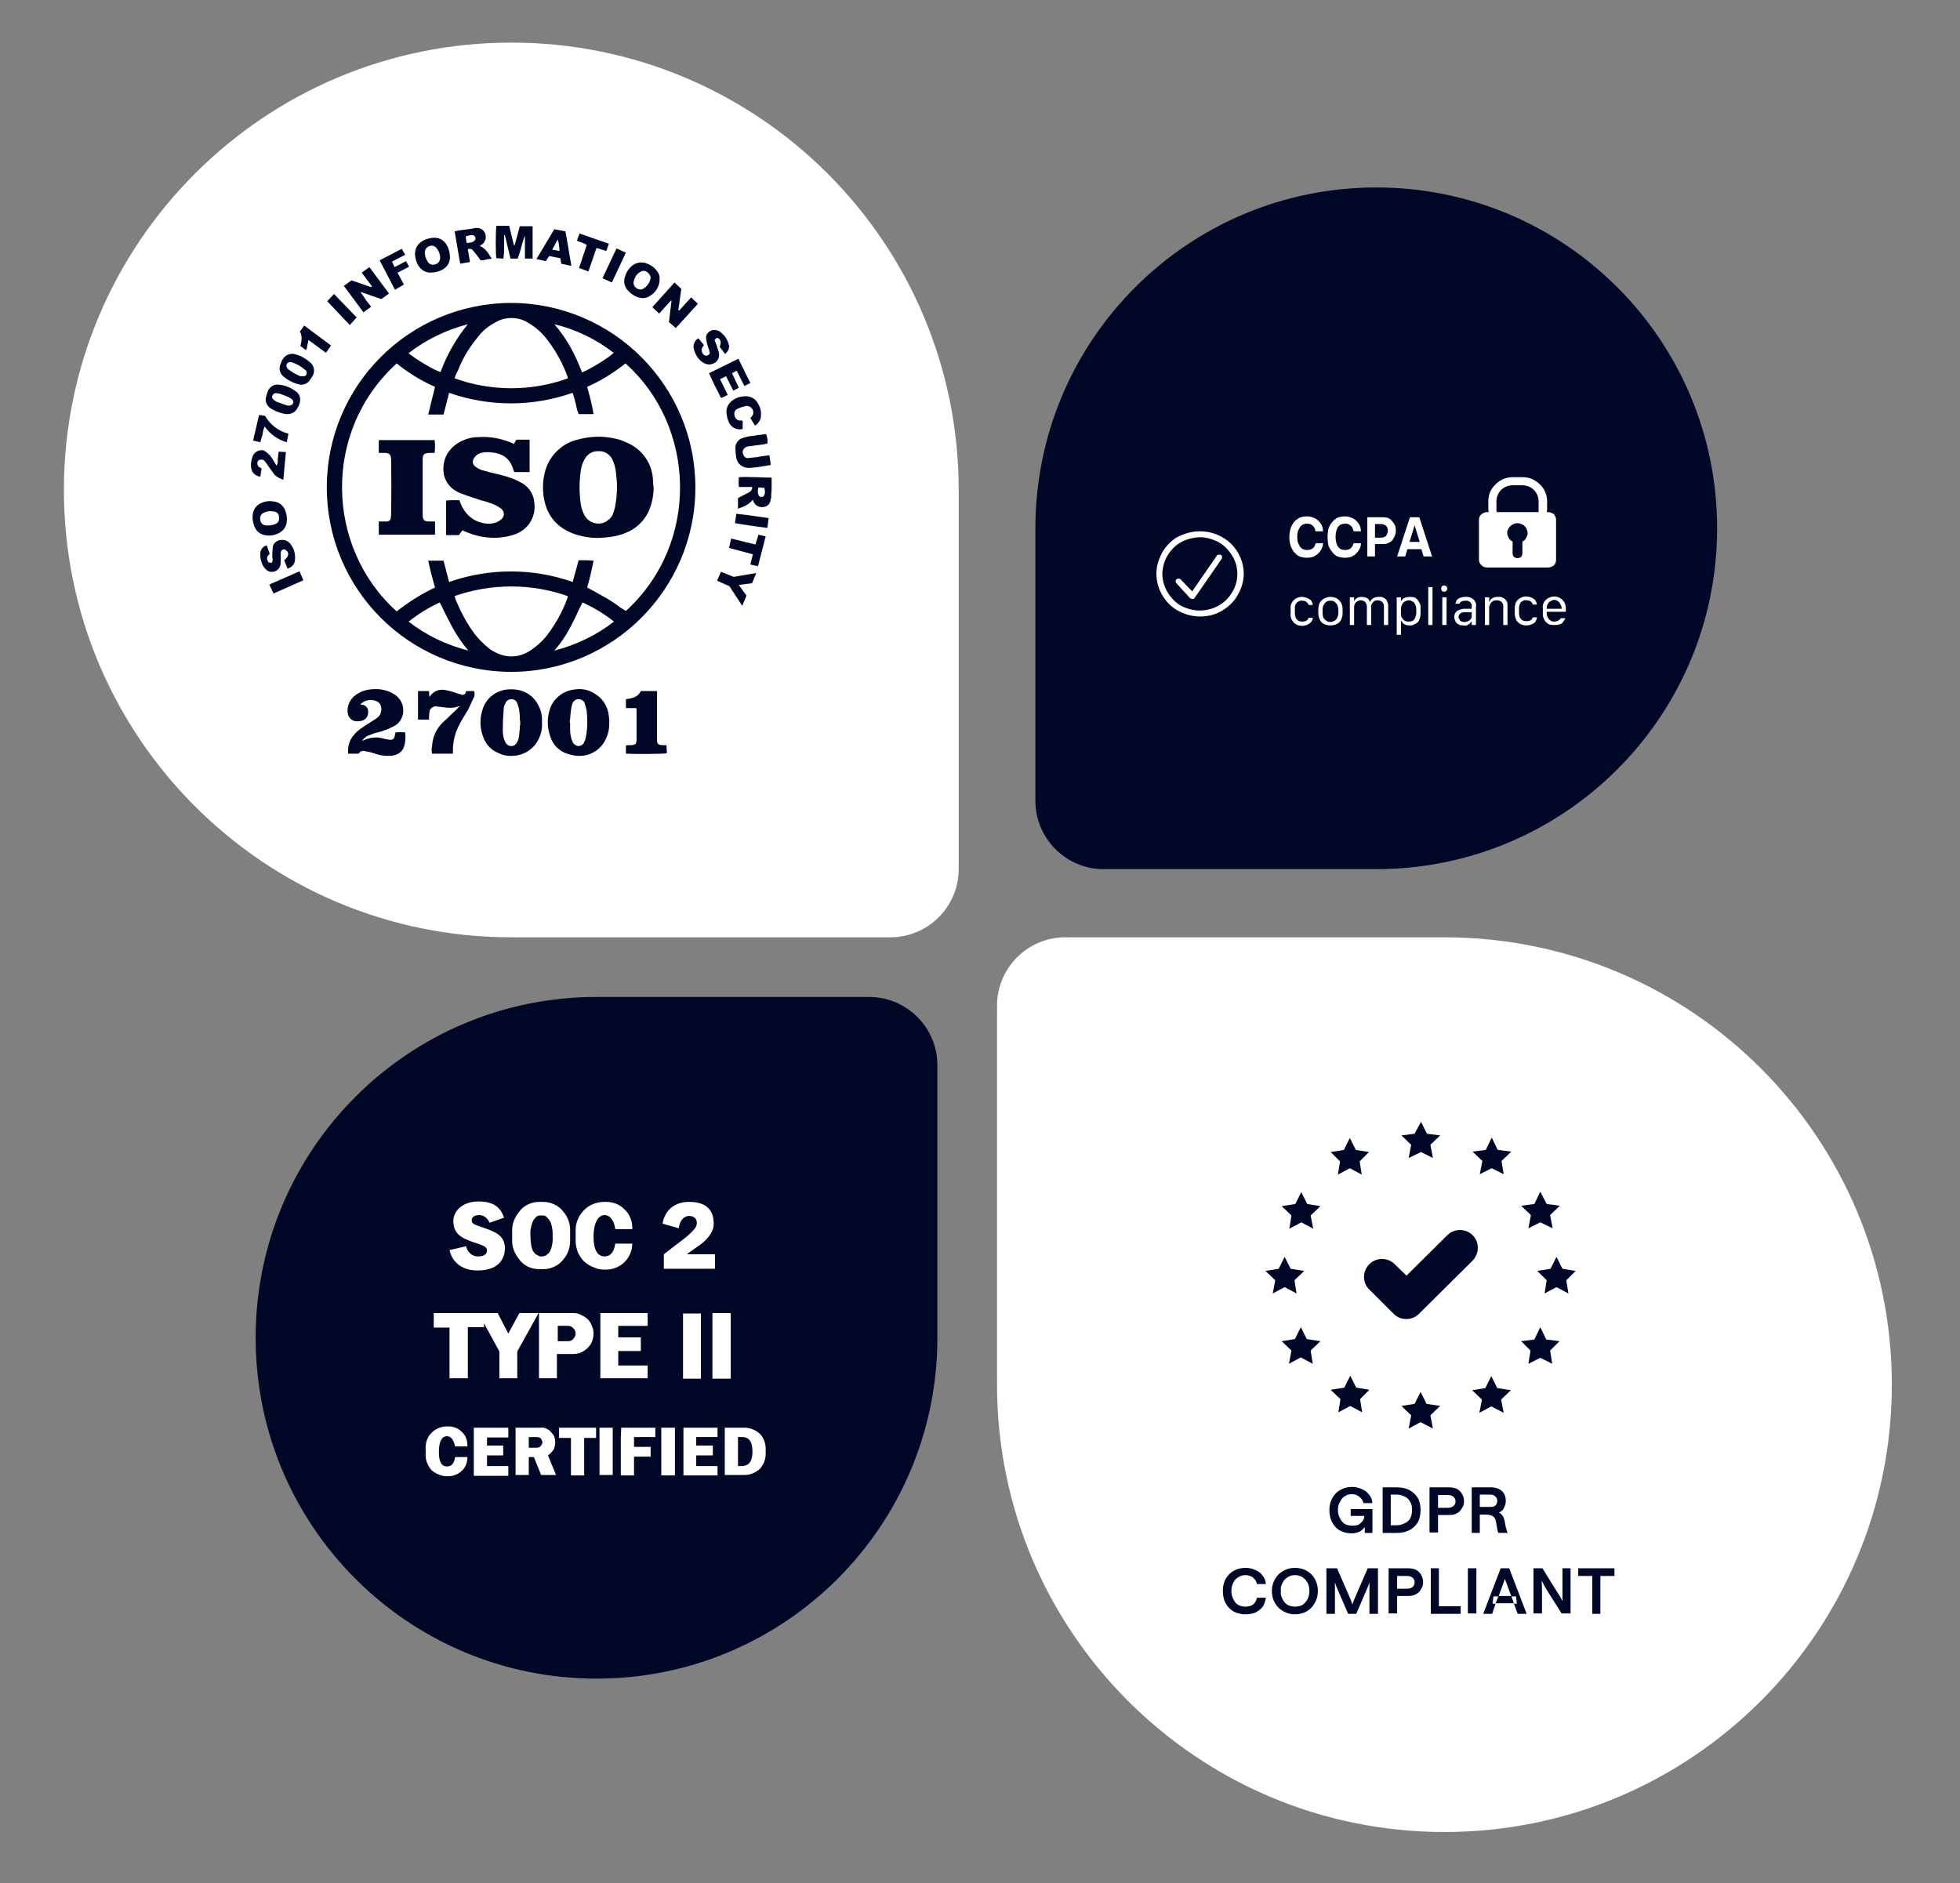 <svg version="1.2" xmlns="http://www.w3.org/2000/svg" viewBox="0 0 460 442" width="460" height="442">
	<rect x="0" y="0" width="460" height="442" fill="#808080" stroke="none"/>
	<title>gdpr-bhaifi-svg</title>
	<style>
		.s0 { fill: #ffffff } 
		.s1 { fill: #000727 } 
	</style>
	<g>
		<path class="s0" d="m15 115c0-58 47-105 105-105 58 0 105 47 105 105v89c0 8.8-7.2 16-16 16h-89c-58 0-105-47-105-105z"/>
	</g>
	<path fill-rule="evenodd" class="s1" d="m119.5 53l1.1 4.5h0.2l1.2-4.4h3v7.6h-1.8v-5.4c-0.5 1.2-0.8 2.4-1.1 3.6q-0.3 0.9-0.6 1.8h-1.7l-1.3-5.5h-0.2q0 0.2 0 0.4 0 0.5 0 0.9 0 0.4 0 0.7 0 0.4 0 0.7 0 0.2 0 0.4 0 0.5 0 1-0.1 0.5-0.1 1 0 0.2-0.1 0.4l-1.6-0.1c-0.2-0.5-0.2-6.4 0-7.6zm0.4 104.7c-23.9-0.1-43.2-19.4-43.2-43.3 0-23.9 19.3-43.2 43.2-43.3h0.1c23.9 0.1 43.2 19.5 43.2 43.3 0 23.9-19.4 43.3-43.3 43.3zm15.9-26.2q0.3 0 0.5 0 0.7 0 1.3 0 0.8 0 1.7 0.1-0.6 3.2-1.5 6.3 0.7 0.4 1.5 0.8c1.1 0.6 2.1 1.2 3.2 1.8 1 0.6 2.1 1.3 3.1 2.1q0.6 0.4 1.3 0.8c17.5-16 16.4-43.4-0.1-58.1-2.8 2.2-5.8 4.1-9 5.5 0.6 2.2 1.2 4.3 1.5 6.4h-3.5q-0.1-0.4-0.3-0.8-0.2-0.8-0.4-1.7-0.3-1.3-0.7-2.5c-9.4 3.3-19.6 3.3-29 0l-1.3 5.1q-0.3 0-0.6 0-0.6 0-1.2 0-0.6 0-1.3 0h-0.5l1.6-6.5c-3.2-1.4-6.3-3.3-9-5.5-17.5 15.9-16.7 43.2 0 58.2 2.8-2.2 5.8-4.1 9-5.6q-0.9-3.1-1.6-6.3h3.6l1.3 5c9.4-3.3 19.7-3.3 29 0zm-7.1-51.4c-1.2-1.7-2.7-3.1-4.5-4.2-2.4-1.6-5.5-1.7-8-0.2-1.7 0.9-3.1 2.1-4.2 3.6-1.9 2.3-3.4 4.8-4.5 7.6q-0.3 0.6-0.6 1.2-0.1 0.3-0.2 0.7c8.6 3.1 18 3.1 26.6 0q-0.1-0.2-0.1-0.4c-1.1-3-2.6-5.8-4.5-8.3zm-21.9 60.3c1.1 2.7 2.4 5.3 4.1 7.7 1.1 1.6 2.5 3 4 4.2 3.3 2.3 6.8 2.4 10 0.1q1.7-1.2 3.1-2.8c2.2-2.8 4-5.9 5.2-9.3q0-0.2 0-0.4c-8.5-3-17.9-3-26.5 0q0 0.2 0.1 0.2 0 0.2 0 0.3zm29.9 1q-0.4 0.9-0.9 1.8-0.9 2.1-2 4.1-1.5 2.9-3.7 5.4c5.1-1.3 9.9-3.6 14-6.8q-3.4-2.7-7.4-4.5zm-32.6 1.8q-0.4-0.9-0.9-1.8-3.9 1.8-7.3 4.5c4.1 3.2 8.9 5.5 14 6.8q-2.1-2.5-3.7-5.4c-0.7-1.3-1.4-2.7-2.1-4.1zm26-67.1c2.9 3.3 4.9 7.1 6.5 11.3 1.9-0.7 6.7-3.7 7.4-4.6-4.1-3.2-8.9-5.5-13.9-6.7zm-26.7 11.2c1.5-4.1 3.7-7.9 6.4-11.2-5 1.3-9.8 3.6-13.9 6.8 1.5 1.3 6.1 4.1 7.5 4.4zm33 90.1q-1.3 0.1-2.6-0.3c-2.3-0.5-4.1-2.2-4.7-4.4-0.7-2-0.7-4.1-0.1-6.1 0.8-2.7 3.3-4.6 6.1-4.8 1.5-0.2 3 0.1 4.3 0.9 1.8 1 3 2.7 3.4 4.7q0.1 0.8 0.2 1.6 0 0.3 0 0.6c0 1.4-0.2 2.6-0.8 3.8-1 2.3-3.3 3.9-5.8 4zm-2.6-7.3q0 0.6 0 1.2 0 1.5 0.6 2.9c0.3 0.5 0.8 0.9 1.3 0.9 0.6 0 1.2-0.3 1.4-0.9q0.3-0.6 0.4-1.2c0.4-2 0.4-4.1 0.2-6.1q-0.2-1-0.5-1.9c-0.2-0.5-0.8-0.9-1.4-0.9-0.6 0-1.1 0.3-1.4 0.9q-0.2 0.5-0.3 1-0.2 1.3-0.3 2.7-0.1 0.4-0.1 0.9h0.1q0 0.2 0 0.5zm-6.6-0.5c0.1 1.4-0.2 2.7-0.8 3.9-1.1 2.3-3.4 3.8-6 3.9-1.1 0.1-2.3-0.1-3.3-0.6-1.9-0.7-3.2-2.2-3.8-4.1-0.7-2-0.7-4.1-0.1-6 0.8-2.9 3.4-4.8 6.3-4.9 2.3-0.1 4.3 0.5 5.9 2.3 1 1.2 1.7 2.8 1.8 4.4q0 0.4 0 0.8 0 0.2 0 0.3zm-5.1 0.2q0-0.5-0.1-1c0-0.6 0-1.1-0.1-1.7q-0.1-1-0.5-2c-0.2-0.6-0.7-1-1.4-1-0.6 0-1.2 0.4-1.4 1q-0.4 0.7-0.4 1.6-0.2 2.4-0.2 4.8c0 1 0.2 1.9 0.6 2.7 0.4 0.8 1.2 1.1 2 0.8q0.5-0.3 0.7-0.7 0.4-0.6 0.5-1.4c0.1-0.8 0.2-1.7 0.2-2.4q0.1-0.4 0.1-0.7zm-35.7-2.9q0 0.1 0 0.2c0.1 1-0.6 1.9-1.6 2.1q-0.5 0.1-1.1 0.1c-1.1 0-2-0.9-2.1-2-0.2-1.4 0.4-2.8 1.4-3.8 1.2-1 2.6-1.6 4.1-1.7 1.9-0.2 3.7 0.1 5.3 1.1 1.8 1 2.6 3.1 2.1 5-0.3 1-0.9 1.9-1.8 2.4q-1.6 0.9-3.3 1.4-0.4 0.1-0.7 0.2-1 0.2-1.8 0.6c-0.8 0.2-1.5 0.7-1.9 1.4q0.3-0.1 0.5-0.2c1.3-0.6 2.9-0.8 4.3-0.4q0.7 0.2 1.4 0.3c1 0.2 1.4-0.2 1.5-1.2q0.1-0.1 0.1-0.3 0-0.1 0-0.2 1.2-0.1 2.3 0c0.1 1.3 0.1 2.6-0.5 3.9-0.7 1.1-1.7 1.5-2.9 1.6q-1.8 0.1-3.4-0.4-0.3-0.1-0.5-0.2h-0.1q-0.8-0.3-1.6-0.4c-0.7-0.2-1.5-0.3-1.9 0.5h-2.5c-0.1-1.1 0.1-2.3 0.6-3.3 0.6-1.1 1.6-2.1 2.7-2.8q0.8-0.6 1.7-1.1 0.4-0.3 0.9-0.6 0.5-0.3 0.9-0.6c0.7-0.5 1-1.3 1-2.1 0-0.8-0.4-1.5-1.1-1.8-1.3-0.6-2.8-0.3-3.8 0.7q0.1 0.1 0.2 0.1c0.9 0 1.6 0.7 1.6 1.5zm14.3-4.7c0 0.5 0 0.9 0.1 1.4q0.1-0.2 0.2-0.3c1-1.3 2.3-1.6 3.7-1.3q1.1 0.2 2.2 0.6 0.6 0.2 1.3 0.4c0.3 0.2 0.7 0.1 1-0.2l0.2-0.6h1.9c0.1 0.5 0.1 0.9 0 1.3l-0.1 0.2c-0.4 0.9-0.9 1.9-1.3 2.8q-0.6 1-1.2 2-0.5 0.8-0.9 1.6c-1 1.9-1.5 3.9-1.5 6q0 0.3 0 0.5 0 0.2 0 0.3h-4.9q-0.2-0.9 0-1.7c0.1-2.2 1-4.2 2.6-5.7q1-0.9 2-1.9 0.5-0.5 1.1-1 0.2-0.2 0.4-0.5 0.2-0.1 0.4-0.3-0.2 0-0.3 0-0.2 0-0.3 0.1c-1 0.3-2.1 0.3-3.2 0.1q-0.8-0.1-1.7-0.2c-0.7-0.1-1.5 0.5-1.6 1.2q0 0 0 0.1-0.1 0.5-0.1 1.1 0 0.2 0 0.4 0 0.2 0 0.3h-2.6v-6.7q0.2 0 0.5 0 0.4 0 0.7 0h0.3 0.3 0.1q0.3 0 0.7 0zm49.7 0h3.8v0.2 0.1q0 0.3 0 0.6 0 5.1 0 10.2 0 0 0 0.1 0 0.2 0 0.4c0 0.8 0.3 1 1.1 1.1q0.3 0 0.7 0 0.1 0 0.3 0 0 0 0.1 0 0.1 0.9 0.1 1.9c-0.6 0.2-8.3 0.2-9.6 0.1v-1.9c0.3-0.1 0.6-0.1 0.9-0.1 0.5 0 0.9 0 1.4-0.3q0.2-0.5 0.2-0.9 0-3 0-6v-1.1q0-0.2-0.1-0.4h-2.4v-2.1h0.1c1.3-0.2 2.7-0.4 3.4-1.9zm7.2-91.6l-0.1-0.1-2.8 3.1-1.6-1.5 5.2-5.8 1.6 1.5-0.7 5 0.2 0.1 2.8-3.1 1.6 1.5-5.2 5.7-1.6-1.4zm-70.3-3.4l-2.4-3.2 1.8-1.3 4.6 6.2-1.8 1.3-4.9-1.7c0.4 0.7 1 1.4 1.4 2.1q0.6 0.7 1.1 1.4l-1.8 1.3-4.6-6.2 1.8-1.3 4.6 1.6zm85.9 49.7l2.5-1.3c0.3-0.1 0.6-0.4 0.8-0.8q0-0.2 0-0.5h-3.1q-0.1-1.2 0-2.3c1.4-0.1 2.8 0 4.2 0q1.7 0.1 3.5 0.1 0 0.4 0 0.7 0 0.7 0 1.4 0 0.9-0.1 1.9 0 0.3 0 0.6 0 0 0 0.1 0 0.1-0.1 0.3c-0.1 1.1-0.7 1.8-1.7 1.9-1 0.2-2.1-0.4-2.4-1.4q0-0.2-0.1-0.3c-0.9 1-1.7 1.5-3.5 2.1zm4.8-2.5q-0.2 0.7-0.1 1.4c0.2 0.8 0.4 0.9 1.2 0.8 0.5-0.6 0.5-1 0.3-2.1zm-71.3-60.1q0.5-0.1 0.9-0.2 1.6-0.2 3-0.4 0.7-0.2 1.3-0.2c0.9 0 1.7 0.5 2 1.4 0.3 0.9 0 1.9-0.8 2.5q-0.2 0.1-0.3 0.2-0.1 0-0.2 0.1c1.2 0.6 1.7 1.2 2.8 3q-0.2 0-0.4 0.1-0.4 0-0.8 0.1-0.5 0.1-0.9 0.2-0.2 0-0.5 0-0.2-0.3-0.5-0.7-0.6-0.8-1.2-1.5c-0.3-0.5-0.8-0.6-1.3-0.4l0.5 3-2.3 0.4zm4.9 1.8c0-0.6-0.3-0.9-0.8-0.9q-0.8 0-1.5 0.3l0.2 1.5q0.3 0 0.5 0c0.7-0.1 1.3-0.2 1.6-0.9zm-6 4.1c0.1 2.5-2.1 3.7-4.5 3.8-2.3 0-3.6-2.1-3.7-4.4 0-2.6 2.4-3.7 4.4-3.8 2.5-0.1 3.7 2.2 3.8 4.4zm-4.9-2.4c-0.6 0.2-1 0.8-1 1.5 0 0.8 0.3 1.6 0.8 2.3 0.4 0.5 1.1 0.7 1.8 0.4 0.6-0.2 1-0.8 1-1.5 0-0.8-0.3-1.6-0.8-2.2-0.4-0.6-1.1-0.8-1.8-0.5zm54.1 7.8c0 1.7-1 3.2-2.5 4-0.7 0.4-1.6 0.5-2.5 0.2-0.9-0.3-1.7-0.8-2.4-1.6-0.8-0.8-1.1-2-0.8-3 0.3-1.1 0.8-2 1.6-2.7 1-0.9 2.3-1.1 3.5-0.7 0.9 0.3 1.8 0.9 2.4 1.7 0.5 0.6 0.8 1.3 0.7 2.1zm-2.1-0.3c0-1.1-1.3-2.2-2.4-1.5-0.9 0.5-1.5 1.5-1.6 2.5-0.1 1.1 1.2 2 2.2 1.5 0.9-0.5 1.6-1.4 1.8-2.5zm-93.4 55.6c0.2-1.7 1.1-2.6 2.7-3.1q1.1-0.3 2.2-0.1c1.3 0.1 2.4 1 2.8 2.3 0.3 0.8 0.4 1.6 0.3 2.5-0.1 1.2-0.9 2.2-2 2.7q-1 0.5-2.2 0.5c-1.9 0-3.2-1-3.6-2.8q-0.3-1-0.2-2zm1.8 1.1c0 0.7 0.5 1.2 1.2 1.3 0.8 0.1 1.6 0 2.3-0.3 0.6-0.2 1-0.8 0.9-1.5 0-1-0.6-1.5-1.8-1.5-0.7-0.1-1.3 0.1-1.9 0.4-0.6 0.3-0.9 1-0.7 1.6zm119.8-12.9q-0.2 0.1-0.4 0.1-0.6 0.1-1.1 0.2h-0.3l-0.3 0.1q-1.2 0.2-2.5 0.3c-1.5 0.2-3.1-0.5-3.5-2.3q-0.2-1.1-0.2-2.2c-0.1-1.2 0.7-2.2 1.7-2.5q1.2-0.4 2.4-0.5 1.1-0.2 2.2-0.3 0.4-0.1 0.9-0.1c0.3 0.7 0.4 1.5 0.3 2.2q-0.8 0.2-1.6 0.3-0.8 0.1-1.6 0.2-0.2 0-0.5 0.1-0.5 0-0.9 0.1c-0.7 0.1-1.3 0.8-1.2 1.5q0.1 0.2 0.2 0.5c0.2 0.5 0.6 0.8 1.2 0.7q0.9-0.1 1.9-0.2 0.6-0.1 1.2-0.2 0.6-0.1 1.3-0.2 0.2 0 0.5 0zm-11.9-20.1l1.8 3.7-1.5 0.7q-0.1-0.1-0.2-0.2-0.7-1.5-1.5-3-0.6-1.3-1.2-2.6l6.9-3.4 2.8 5.7-1.4 0.7-1.8-3.6-1.1 0.6 1.6 3.4-1.3 0.7-1.7-3.4zm1.2-5.9l-1.3-1.7q0.6-1.4-0.3-2c-0.3-0.2-0.5-0.1-0.9 0.4l0.4 1q0.1 0.3 0.2 0.6 0.2 0.6 0.4 1.3c0.2 0.8 0 1.6-0.6 2.2-0.7 0.6-1.6 0.8-2.5 0.5q-0.5-0.2-0.9-0.5c-0.9-0.7-1.5-1.7-1.8-2.8-0.4-1 0.1-2.2 1-2.7l1.3 1.6c-0.4 0.5-0.7 1-0.4 1.7 0.1 0.4 0.5 0.8 1 0.8 0.7-0.2 0.9-0.5 0.7-1.1q-0.1-0.3-0.2-0.6-0.1-0.3-0.2-0.6-0.3-0.9-0.4-1.9c0-1.3 1.3-2.1 2.5-1.8q0.4 0.1 0.7 0.3c1.2 0.8 1.9 2 2.2 3.3 0.1 0.7-0.2 1.3-0.9 2zm-107.4 48.5c0.2 0.4 0.3 0.5 0.9 0.5 0.3-0.3 0.3-0.6 0.3-1q-0.1-0.1-0.1-0.2 0-1.1 0.1-2.3c0.1-1.8 2.4-2.4 3.7-1.4q0.4 0.3 0.7 0.8c0.7 1 1 2.3 0.8 3.6-0.1 1-0.8 1.5-1.7 1.9l-0.8-2c1.3-1 1.2-2.1 0-2.6-0.6 0.2-0.8 0.3-0.8 0.9q0 0.4 0 0.8 0 0.4 0 0.7 0 0.8-0.1 1.4c-0.3 1.1-1.4 1.7-2.4 1.5q-0.4-0.1-0.7-0.3-0.4-0.3-0.7-0.7c-0.7-1-1-2.3-0.9-3.5 0.1-0.8 0.7-1.5 1.5-1.7l0.7 2c-0.5 0.4-0.8 0.9-0.5 1.6zm71.3-69.2l-2.4-0.5q0-0.4-0.1-0.7 0-0.3-0.1-0.6l-2.6-0.5-0.8 1.2-2.2-0.5 4.2-7 2.6 0.5c0.5 2.6 0.9 5.3 1.4 8.1zm-2.8-3.5q0-1.4-0.4-2.7l-1.3 2.4zm-61.9 31.1q-1.5-0.5-2.7-1.5c-1-0.7-1.4-2-0.8-3.2q0.2-0.6 0.6-1.2c0.6-0.8 1.6-1.2 2.6-1 1.3 0.3 2.6 1 3.6 1.9 1 0.7 1.3 2.1 0.7 3.2q-0.4 0.6-0.8 1.2c-0.5 0.6-1.2 0.9-2 0.9q-0.2 0-0.4-0.1-0.4-0.1-0.8-0.2zm2.2-3.2c-0.9-0.8-2-1.4-3.2-1.8-0.4-0.1-0.9 0.1-1.1 0.4-0.1 0.4-0.1 0.7 0.1 1q0.1 0.2 0.3 0.3 1.3 1 2.8 1.6 0.2 0 0.4 0c0.6 0.1 0.9-0.1 1-0.4 0.2-0.4 0.1-0.9-0.3-1.1zm102.7 12v1.9c-1.3 0.3-2.6-0.3-3.2-1.5q-0.5-1.1-0.6-2.3c-0.1-1.3 0.6-2.5 1.7-3.1 0.9-0.6 1.9-0.8 2.9-0.8 0.9 0 1.7 0.4 2.3 1 0.8 1 1.3 2.2 1.2 3.5 0 1-0.6 1.9-1.4 2.4l-1.1-1.8 0.1-0.1q0.1-0.1 0.2-0.2c0.6-0.6 0.5-1.6-0.1-2.1-0.3-0.3-0.8-0.5-1.2-0.4q-1.1 0.2-2.1 0.7c-0.5 0.2-0.8 0.9-0.6 1.5 0.1 0.6 0.5 1.1 1.1 1.2q0.2 0 0.5 0 0.1 0 0.3 0.1zm-111.9-5.5q0.2-0.8 0.5-1.6c0.5-1 1.5-1.6 2.6-1.4 1.3 0.1 2.6 0.6 3.7 1.4 1.1 0.6 1.5 1.8 1.1 3q-0.1 0.5-0.4 0.9c-0.5 1.1-1.3 1.6-2.7 1.6-1.4-0.2-2.7-0.7-3.9-1.5-0.7-0.6-1.1-1.5-0.9-2.4zm6.1 0.4q-0.4-0.3-0.8-0.5-0.9-0.4-1.8-0.7-0.4-0.2-0.9-0.2c-0.4-0.1-0.9 0.1-1.1 0.6q-0.2 0.5 0.4 1 0.3 0.2 0.6 0.4 1.1 0.4 2.3 0.8 0.3 0.1 0.5 0.1c0.6 0 1-0.2 1.1-0.6 0.1-0.3 0-0.7-0.3-0.9zm-7.1 16.2l-0.3 2c-1.5-0.3-2.2-1.2-2.2-2.7q0-0.9 0.3-1.8c0.3-1.2 1.4-1.9 2.6-1.7q0.5 0.2 0.8 0.5 0.9 0.7 1.4 1.6c0.3 0.5 0.6 1 0.9 1.5 0.3-0.4 0.3-0.8 0.3-1.1q0-0.3 0-0.5 0.1-0.5 0.1-1.1 0.1-0.3 0.1-0.6l1.7 0.1c-0.2 2.2-0.4 4.3-0.6 6.5-0.7-0.2-1.4-0.6-2-1.1-0.4-0.5-0.7-1-1.1-1.5q-0.1-0.1-0.2-0.3-0.3-0.3-0.5-0.7-0.1-0.2-0.3-0.4-0.1-0.2-0.3-0.4c-0.2-0.3-0.7-0.4-1.1-0.3-0.4 0.1-0.6 0.4-0.6 0.8 0 0.5 0.2 0.9 0.6 1q0.2 0.1 0.3 0.2zm31.9-45.9l1.5 2.8-2.1 1.2-3.6-6.9 5.2-2.7 0.8 1.4-3.1 1.6 0.6 1.3 2.7-1.4 0.7 1.3zm77.9 73.6l-2.9-1.3 0.9-2.1 3 1.2 5.3-0.9-1 2.4-3.1 0.4 1.8 2.5-1 2.4zm-33.5-80.1c-0.4-0.3-0.8-0.4-1.2-0.6-0.4-0.1-0.7-0.2-1.1-0.4l0.6-1.7 6.9 2.4-0.6 1.7-2.3-0.7-1.9 5.5-2.2-0.8zm33.9 68.9l5.7 1.4 0.7-2.3 1.7 0.4-1.8 7-1.8-0.4 0.6-2.4-5.6-1.5zm-110.8-29l1.4 0.2c1.2 2.1 3.2 3.6 5.5 4.2l-0.4 2c-2.1-0.6-3.9-1.9-5.2-3.7-0.3 0.7-0.4 1.3-0.5 2-0.2 0.5-0.3 1.1-0.5 1.7l-1.7-0.4zm11.5-17.1q-0.2 0.8-0.3 1.5-0.1 0.2-0.2 0.4l-1.3-1c0.3-1.1 0.5-2.3-0.1-3.4l1-1.4 6.3 4.7-1.2 1.7-4.1-3q-0.1 0.2-0.1 0.5zm4.5-9.6l1.6-1.7 5.3 5.5-1.6 1.8zm66.8-4.4l-2.2-1 3.3-7 2.2 1zm-79.4 73l-1-2.1 7.1-3.1 0.9 2.1zm108.3-16.5l0.3-2.2c2.3 0.2 4.6 0.6 6.9 0.9l0.7 0.1-0.3 2.3c-2.6-0.3-5.1-0.7-7.6-1.1zm-25.7 2.3c-1.7 0.7-3.5 1-5.3 1.1-2.1 0.2-4.2-0.1-6.2-0.7-4.4-1.4-7-4.3-7.7-8.9-0.3-2.1-0.2-4.2 0.4-6.2 0.9-3.1 3.2-5.6 6.2-6.8 2.6-0.9 5.4-1.3 8.1-1 1.6 0.2 3.2 0.5 4.6 1.2 3.5 1.4 5.9 4.5 6.3 8.2q0.1 0.9 0.1 1.7 0.1 0.4 0.1 0.7c0 2-0.4 4-1.3 5.9-1.1 2.2-3 3.9-5.3 4.8zm-2.2-13.9c-0.1-1.2-0.4-2.4-0.9-3.4-0.6-1.2-1.9-2-3.2-1.9-1.4-0.1-2.7 0.7-3.3 1.9q-0.7 1.2-0.9 2.7-0.5 3.5-0.1 7 0.1 1.6 0.8 3.1c0.8 1.9 3 2.8 4.9 2 0.8-0.4 1.5-1 1.9-1.8q0.3-0.8 0.5-1.6 0.5-2.4 0.5-4.8 0-0.4 0-0.9-0.1-1.2-0.2-2.3zm-23.9-0.4q-0.1-0.3-0.2-0.5-0.1-0.3-0.2-0.6c-0.8-2.2-2.5-3.3-4.8-3.5q-1.3-0.2-2.6 0.1-0.8 0.2-1.4 0.9c-0.8 0.9-0.7 1.9 0.3 2.5q0.9 0.6 1.9 0.8 1.1 0.3 2.2 0.6 1.1 0.2 2.1 0.5 2.5 0.6 4.7 1.9c1.6 1 2.6 2.7 2.7 4.5 0.3 1.9-0.3 3.8-1.4 5.2-0.9 1.1-2.1 1.9-3.4 2.3-1.8 0.6-3.7 0.8-5.5 0.7-2.2-0.1-4.3-0.7-6.3-1.6q-0.1-0.1-0.2-0.1 0 0-0.1 0l-0.8 1.1h-3v-8.1q0.8-0.1 1.5-0.1 0.5 0 1.1 0 0.2 0 0.5 0 0 0.1 0.1 0.2 0.1 0.3 0.2 0.6c1 2.4 2.8 4.1 5.4 4.6 0.9 0.2 1.8 0.2 2.7-0.1q0.7-0.2 1.3-0.7c0.8-0.5 1-1.6 0.4-2.3q-0.2-0.3-0.4-0.4-1-0.7-2.1-1.1-1.3-0.5-2.6-0.8-0.9-0.3-1.8-0.6-1.6-0.5-3.1-1.1c-1.9-0.8-3.2-2.2-3.7-4.2-0.6-3.3 0.8-6.2 3.8-7.8 1.3-0.7 2.7-1.1 4.2-1.1 2.7-0.2 5.5 0.3 8 1.4q0.1 0.1 0.2 0.1 0 0 0.1 0.1 0 0 0.1 0l0.6-1h3.1v7.6q-0.4 0-0.7 0-0.5 0-1.1 0-0.6 0-1.2 0-0.3 0-0.6 0zm-31.8 14.7v-3.1q0.2 0 0.4 0 0.4 0 0.8 0 0.4 0 0.8 0c0.5-0.1 0.8-0.4 0.8-0.8q0.1-0.5 0.1-1 0.1-6.2 0-12.5c0-1.4-0.3-1.8-1.8-1.8q-0.3 0-0.7 0-0.2 0-0.4 0v-3h13.1q0.2 1.5 0 3-0.1 0-0.1 0-0.2 0-0.5 0-0.1 0-0.3 0-0.1 0-0.3 0c-1.3 0.1-1.6 0.3-1.6 1.7q0 6.4 0 12.7c0 1.4 0.3 1.7 1.7 1.7q0.3 0 0.7 0 0.2 0 0.5 0v3.1z"/>
	<g>
		<path class="s1" d="m243 124c0-44.2 35.8-80 80-80 44.2 0 80 35.8 80 80 0 44.2-35.8 80-80 80h-64c-8.8 0-16-7.2-16-16z"/>
	</g>
	<path class="s1" d="m277 105h84.8c16 0 29 13 29 29 0 16.1-13 29.1-29 29.1h-84.8c-16 0-29-13-29-29.1 0-16 13-29 29-29z"/>
	<path fill-rule="evenodd" class="s0" d="m288.9 127.6c1.9 1.9 3 4.4 3 7.1 0 2-0.7 3.9-1.8 5.6-1.1 1.6-2.7 2.9-4.6 3.7-1.8 0.7-3.9 0.9-5.9 0.5-1.9-0.4-3.8-1.3-5.2-2.7-1.4-1.4-2.4-3.2-2.8-5.2-0.4-1.9-0.2-3.9 0.6-5.7 0.7-1.9 2-3.4 3.7-4.6 1.7-1 3.7-1.6 5.7-1.6 2.7 0 5.3 1 7.3 2.9zm-1.1 13.2c1.6-1.6 2.6-3.8 2.6-6 0-1.8-0.5-3.4-1.5-4.8-1-1.5-2.3-2.6-3.9-3.2-1.7-0.7-3.4-0.9-5.1-0.5-1.7 0.3-3.3 1.1-4.5 2.3-1.2 1.2-2.1 2.8-2.4 4.4-0.4 1.7-0.2 3.4 0.5 5 0.7 1.6 1.8 2.9 3.2 3.9 1.5 0.9 3.2 1.4 4.9 1.4 2.3 0 4.6-0.9 6.2-2.5zm-1.1-10.4q0.1 0.1 0.1 0.3 0.1 0.1 0 0.2 0 0.2-0.1 0.3l-6.3 9.1q0 0.1-0.2 0.2-0.1 0.1-0.3 0.1 0 0-0.1 0-0.1 0-0.2-0.1-0.2 0-0.3-0.1l-3.2-3.5q-0.2-0.2-0.2-0.5 0-0.2 0.2-0.4 0.2-0.2 0.5-0.2 0.3 0 0.5 0.2l2.7 2.8 5.8-8.4q0-0.1 0.1-0.1 0.2-0.1 0.3-0.1 0.2-0.1 0.3 0 0.2 0 0.3 0.1c0 0 0.1 0.1 0.1 0.1zm22.6-0.4q-0.5 0.4-1.1 0.7c-1 0.3-2.2 0.3-3.2-0.1-0.5-0.2-0.9-0.6-1.3-1q-0.5-0.7-0.8-1.5c-0.4-1.3-0.4-2.7 0-4.1q0.3-0.8 0.8-1.5c0.4-0.4 0.8-0.7 1.3-1q0.9-0.3 1.7-0.3 0.8 0 1.5 0.3c0.9 0.3 1.6 1 2 1.8 0.2 0.4 0.3 0.9 0.3 1.4h-1.8q0-0.4-0.2-0.8-0.2-0.3-0.4-0.5-0.3-0.3-0.7-0.4c-0.2-0.1-0.4-0.1-0.7-0.1q-0.4 0-0.9 0.2-0.4 0.2-0.7 0.6-0.3 0.5-0.5 1c-0.2 0.9-0.2 1.8 0 2.6q0.2 0.5 0.5 1 0.3 0.4 0.7 0.6 0.5 0.2 0.9 0.2 0.4 0 0.8-0.1 0.3-0.1 0.6-0.3 0.3-0.2 0.4-0.5 0.2-0.4 0.3-0.7h1.7c0 0.5-0.1 0.9-0.3 1.3q-0.3 0.6-0.9 1.2zm7.8 0.7c-1 0.3-2.1 0.3-3.2-0.1-0.5-0.2-0.9-0.6-1.2-1q-0.6-0.7-0.9-1.5c-0.3-1.3-0.3-2.7 0-4.1q0.3-0.8 0.9-1.5c0.3-0.4 0.7-0.7 1.2-1q0.9-0.3 1.8-0.3 0.7 0 1.4 0.3c0.9 0.3 1.6 1 2 1.8 0.2 0.4 0.3 0.9 0.3 1.4h-1.7q-0.1-0.4-0.3-0.8-0.1-0.3-0.4-0.5-0.3-0.3-0.6-0.4c-0.2-0.1-0.5-0.1-0.7-0.1q-0.5 0-1 0.2-0.4 0.2-0.7 0.6-0.3 0.5-0.4 1c-0.2 0.9-0.2 1.8 0 2.6q0.1 0.5 0.4 1 0.3 0.4 0.7 0.6 0.5 0.2 1 0.2 0.4 0 0.7-0.1 0.4-0.1 0.6-0.3c0.2-0.2 0.3-0.3 0.4-0.5q0.2-0.4 0.3-0.7h1.7c0 0.5-0.1 0.9-0.3 1.3q-0.3 0.6-0.8 1.1-0.5 0.5-1.2 0.8zm10.3-7.4q0.2 0.6 0.2 1.3 0 0.6-0.3 1.3-0.2 0.5-0.6 1-0.4 0.4-1 0.6c-0.4 0.2-0.8 0.2-1.3 0.2h-1.7v2.9h-1.8v-9.2h3.6q0.7 0 1.3 0.2 0.5 0.2 0.9 0.7 0.4 0.4 0.7 1zm-1.8 1.9c0.1-0.2 0.1-0.4 0.1-0.6q0.1-0.4-0.1-0.7-0.1-0.3-0.3-0.5-0.3-0.2-0.6-0.3c-0.2-0.1-0.4-0.1-0.7-0.1h-1.3v3.2h1.3c0.5 0 0.9-0.1 1.3-0.4 0.1-0.2 0.2-0.4 0.3-0.6zm10.5 5.4h-2l-0.5-1.7h-3.3l-0.5 1.7h-1.9l3-9.2h2.2zm-2.9-3.4l-1.2-3.9-1.2 3.9zm-26.1 17.8h1q0 0.4-0.2 0.7-0.2 0.4-0.5 0.6c-0.5 0.4-1.2 0.6-1.8 0.6q-0.6 0-1.1-0.2-0.5-0.2-0.9-0.6c-0.5-0.6-0.8-1.3-0.7-2.1v-1.1c-0.1-0.7 0.2-1.5 0.7-2 0.5-0.5 1.2-0.8 1.9-0.8 0.7 0 1.3 0.2 1.9 0.6 0.2 0.1 0.4 0.3 0.5 0.6 0.1 0.2 0.2 0.4 0.2 0.7h-1q0-0.2-0.1-0.3-0.1-0.2-0.3-0.3-0.1-0.2-0.4-0.3-0.3-0.1-0.7-0.1c-0.2-0.1-0.5 0-0.7 0.1q-0.3 0.1-0.6 0.4-0.5 0.6-0.4 1.4v1.1q0 0.5 0.2 1 0.2 0.4 0.6 0.7 0.4 0.2 0.9 0.2 1.3 0 1.5-0.9zm6.3-4.7q0.5 0.2 0.9 0.6 0.4 0.4 0.6 0.9 0.2 0.6 0.2 1.2v1q0 0.6-0.2 1.1-0.2 0.6-0.6 1c-0.6 0.5-1.3 0.7-2.1 0.7-0.7 0-1.4-0.2-2-0.7q-0.4-0.4-0.6-1-0.2-0.5-0.2-1.1v-1q0-0.6 0.2-1.2 0.2-0.5 0.6-0.9 0.4-0.4 1-0.6 0.5-0.2 1-0.2 0.6 0 1.2 0.2zm0.7 2.8q0-0.9-0.5-1.5-0.3-0.3-0.6-0.5c-0.2-0.1-0.5-0.1-0.7-0.1q-0.4 0-0.8 0.1-0.3 0.2-0.6 0.5c-0.3 0.4-0.5 0.9-0.5 1.5v0.8q0 0.6 0.2 1.1 0.2 0.4 0.7 0.7 0.4 0.3 0.9 0.3 0.4 0 0.8-0.2 0.3-0.1 0.6-0.4c0.3-0.4 0.5-1 0.5-1.5zm11.1-2.5q0.3 0.3 0.4 0.7 0.2 0.4 0.2 0.8v4.6h-1v-4.4q0-0.6-0.4-1-0.2-0.2-0.5-0.3-0.3-0.1-0.6-0.1-0.3 0-0.6 0.1-0.3 0.1-0.5 0.4-0.2 0.2-0.3 0.5-0.2 0.3-0.1 0.6v4.2h-1v-4.3q0-0.3-0.1-0.6-0.1-0.2-0.3-0.5c-0.3-0.3-0.7-0.4-1.1-0.4-0.4 0-0.8 0.2-1.1 0.5q-0.2 0.2-0.3 0.5-0.1 0.3-0.1 0.6v4.2h-1v-6.5h1v1q0.4-1.1 1.8-1.1 0.4 0 0.7 0.1 0.6 0.1 1 0.6 0.1 0.2 0.2 0.5c0.2-0.4 0.5-0.7 0.8-0.9 0.4-0.2 0.8-0.3 1.3-0.3 0.6-0.1 1.1 0.1 1.6 0.5zm28 0q0.3 0.3 0.5 0.7c0.1 0.3 0.1 0.6 0.1 0.9v4.5h-1v-4.2q0.1-0.7-0.4-1.2-0.2-0.2-0.5-0.3-0.3-0.1-0.6-0.1-0.4 0-0.8 0.1-0.3 0.2-0.6 0.5c-0.3 0.5-0.5 1-0.4 1.5v3.7h-1v-6.5h1v1.2q0.4-1.3 2-1.3c0.6-0.1 1.2 0.1 1.7 0.5zm-7.4 0.1q0.3 0.2 0.5 0.7 0.2 0.4 0.1 0.9v4.4h-1v-0.9q-0.3 0.5-0.8 0.8c-0.3 0.2-0.7 0.3-1.1 0.2q-0.5 0-0.9-0.1-0.4-0.2-0.7-0.4-0.3-0.3-0.4-0.7-0.2-0.4-0.2-0.8 0-0.5 0.3-1c0.2-0.3 0.5-0.5 0.8-0.6q0.6-0.3 1.2-0.3h1.8v-0.7q0.1-0.2-0.1-0.5-0.1-0.2-0.3-0.4-0.5-0.4-1.1-0.3-1.1 0-1.4 0.7h-0.9c0-0.2 0.1-0.4 0.2-0.7q0.2-0.3 0.5-0.5c0.5-0.3 1.1-0.4 1.7-0.4q1-0.1 1.8 0.6zm-0.4 3h-1.7c-0.4 0-0.7 0.1-1 0.3q-0.2 0.2-0.3 0.4-0.1 0.2-0.1 0.5 0 0.2 0.2 0.4 0.1 0.2 0.2 0.4 0.5 0.3 1 0.3c0.4 0 0.9-0.2 1.2-0.4q0.3-0.3 0.4-0.5c0.1-0.2 0.1-0.4 0.1-0.6zm14.3 1.2h1q0 0.4-0.2 0.7-0.1 0.4-0.4 0.6c-0.6 0.4-1.2 0.6-1.9 0.6q-0.6 0-1.1-0.2-0.5-0.2-0.9-0.6c-0.5-0.6-0.7-1.3-0.7-2.1v-1.1c0-0.7 0.2-1.5 0.7-2 0.6-0.5 1.2-0.8 1.9-0.8 0.7 0 1.4 0.2 1.9 0.6 0.2 0.1 0.4 0.4 0.5 0.6 0.1 0.2 0.2 0.5 0.2 0.7h-1q0-0.1-0.1-0.3-0.1-0.2-0.2-0.3-0.2-0.2-0.5-0.3-0.3-0.1-0.7-0.1c-0.2-0.1-0.5 0-0.7 0.1q-0.3 0.1-0.6 0.4-0.4 0.6-0.4 1.4v1.1q0 0.5 0.2 1 0.2 0.4 0.6 0.7 0.5 0.2 0.9 0.2c0.9 0 1.4-0.3 1.5-0.9zm7.8-1.3h-4.5v0.4q0 0.7 0.5 1.3 0.3 0.3 0.6 0.5 0.4 0.1 0.7 0.1 0.5 0 1-0.3c0.2-0.1 0.4-0.3 0.5-0.5h1.1c-0.1 0.2-0.2 0.4-0.3 0.5q-0.2 0.3-0.4 0.6-0.4 0.3-0.8 0.4-0.5 0.1-1.1 0.1-0.6 0-1.1-0.1-0.5-0.2-0.9-0.6c-0.5-0.6-0.8-1.4-0.7-2.1v-1.1q-0.1-0.5 0.1-1.1 0.2-0.5 0.6-0.9c0.5-0.5 1.3-0.8 2-0.8 0.7 0 1.4 0.3 1.9 0.8q0.4 0.4 0.6 0.9c0.1 0.4 0.2 0.8 0.2 1.1zm-4.5-0.7h3.5v-0.1q0-0.6-0.3-1-0.2-0.5-0.6-0.7-0.4-0.3-0.9-0.3-0.3 0-0.6 0.2-0.3 0.1-0.6 0.4c-0.3 0.4-0.5 0.8-0.5 1.3zm-24.5-2.7h1v6.5h-1zm-3.3-2.4h1v8.9h-1zm4-0.3q0.1 0 0.3 0.1c0 0.1 0.1 0.2 0.1 0.3q0.1 0.1 0.1 0.2 0 0.2-0.1 0.4c-0.1 0.1-0.2 0.2-0.3 0.3q-0.2 0.1-0.4 0.1-0.1 0-0.3-0.1-0.1 0-0.2-0.1c0-0.1-0.1-0.2-0.1-0.3q-0.1-0.1-0.1-0.3 0-0.1 0.1-0.2 0-0.2 0.1-0.3c0.1 0 0.2-0.1 0.2-0.1q0.2-0.1 0.3-0.1 0.2 0 0.3 0.1zm-7.3 2.7q0.5 0.2 0.8 0.6c0.5 0.6 0.8 1.3 0.7 2v1.2c0 0.8-0.2 1.5-0.7 2.1q-0.4 0.3-0.9 0.5c-0.3 0.2-0.7 0.2-1 0.2q-1.4 0-1.9-1.1h-0.1v3.3h-1v-8.8h1v1q0.2-0.5 0.7-0.8c0.4-0.2 0.9-0.3 1.3-0.3q0.5 0 1.1 0.1zm0.5 2.9q0-0.9-0.5-1.6-0.2-0.3-0.6-0.4c-0.2-0.2-0.5-0.2-0.7-0.2q-0.3 0-0.7 0.2-0.3 0.1-0.6 0.4c-0.3 0.4-0.5 0.9-0.5 1.4v1.2q0 0.4 0.1 0.7 0.2 0.3 0.4 0.6c0.2 0.2 0.4 0.3 0.6 0.4q0.4 0.1 0.7 0.1 0.4 0 0.7-0.1 0.4-0.1 0.6-0.4c0.3-0.5 0.5-1 0.5-1.6zm16.6-9.9c-0.5 0-1-0.2-1.3-0.5-0.4-0.4-0.6-0.8-0.6-1.3v-9.4c0-0.5 0.2-1 0.6-1.3 0.4-0.3 0.8-0.5 1.3-0.5h0.4q-0.1-0.4-0.1-0.7v-1.9c0-1.5 0.6-2.9 1.7-3.9 1-1.1 2.5-1.7 4-1.7h2.4c1.5 0 2.9 0.6 4 1.7 1.1 1 1.7 2.5 1.7 3.9v1.9q0 0.3-0.1 0.7h0.3c0.5 0 1 0.2 1.4 0.5 0.3 0.4 0.5 0.8 0.5 1.3v9.4c0 0.5-0.2 1-0.5 1.3-0.4 0.3-0.9 0.5-1.4 0.5zm9.3-7.2q0.4-0.7 0.1-1.5c-0.1-0.5-0.4-0.9-0.8-1.2-0.4-0.3-0.9-0.5-1.5-0.5-0.5 0-1 0.2-1.4 0.5-0.4 0.3-0.7 0.7-0.9 1.2-0.1 0.5-0.1 1.1 0.2 1.5 0.1 0.5 0.5 0.9 1 1.1v2.7c0 0.4 0.1 0.7 0.3 0.9q0.4 0.3 0.8 0.3c0.4 0 0.7-0.1 0.9-0.3q0.3-0.4 0.3-0.9v-2.7c0.5-0.2 0.8-0.6 1-1.1zm-7.1-8.4v1.9c0 0.2 0 0.5 0.1 0.7h9.8q0-0.4 0-0.7v-1.9c0-0.9-0.4-1.9-1.1-2.6-0.7-0.7-1.7-1.1-2.7-1.1h-2.3c-1 0-2 0.4-2.7 1.1-0.7 0.7-1.1 1.7-1.1 2.6z"/>
	<g>
		<path class="s1" d="m60 314c0-44.2 35.8-80 80-80h64c8.8 0 16 7.2 16 16v64c0 44.2-35.8 80-80 80-44.2 0-80-35.8-80-80z"/>
	</g>
	<path fill-rule="evenodd" class="s0" d="m131.2 337.5v-2.4h8.7v2.4h-2.8v8.8h-3.1v-8.8zm9.5-2.4h3.1v11.1h-3.1zm14.5 0h3.2v11.2h-3.2zm-9.4 0h8v2.2h-5v2.3h3.9v2.3h-3.9v4.4h-3.1v-9zm14.6 0h8v2.2h-5v2h3.9v2.3h-3.9v2.5h5v2.2h-8zm-49.2 0h8.1v2.3h-5v1.9h3.8v2.3h-3.8v2.5h5v2.3h-8.1zm67.1 1.4c0.9 0.9 1.4 2.2 1.4 3.5v1.2c0 1.4-0.5 2.6-1.4 3.6-1 0.9-2.3 1.4-3.6 1.4h-4.6v-11.1h4.6c1.3 0 2.6 0.5 3.6 1.4zm-1.7 4.2c0-3.9-2.3-3.4-3.4-3.4v6.8c1.1 0 3.4 0.4 3.4-3.4zm-46.7-0.4c-0.4 0.5-0.8 1-1.3 1.3l1.9 4.6h-3.5l-1.7-4.2h-1.2v4.2h-3.1v-11.1h5.8q0.8-0.1 1.4 0.2c0.4 0.2 0.8 0.4 1.1 0.8q0.5 0.5 0.8 1.1 0.2 0.7 0.2 1.3 0 1-0.4 1.8zm-3-0.9c0.2-0.2 0.4-0.5 0.4-0.9 0-0.3-0.2-0.6-0.4-0.9-0.2-0.2-0.6-0.3-0.9-0.3h-1.9v2.5h1.9c0.3 0 0.7-0.1 0.9-0.4zm-21.4-27.8h-3.7v-3.4h15l2.5 4.8 2.6-4.8h4.5l-5 9v6.3h-4.2v-6.3l-3.6-6.6v0.9h-3.8v12h-4.3zm39.6-0.4v2.7h5.3v3.2h-5.3v3.4h6.9v3h-11.1v-15.3h11.1v3zm-36.7 24.9c0.9 0.8 1.3 2 1.3 3.2v0.2h-2.9c-0.3-1.6-1-2.4-1.9-2.4-1.1 0-1.9 1.1-1.9 3.7 0 2.6 0.8 3.4 1.9 3.4 0.9 0 1.7-0.5 1.9-2.2h2.9c0 1.2-0.4 2.4-1.3 3.2-0.8 0.8-2 1.3-3.2 1.3h-0.4q-0.9 0-1.8-0.4c-0.6-0.2-1.2-0.6-1.7-1q-0.6-0.7-1-1.6-0.4-0.9-0.4-1.9v-1.9c0-1.3 0.5-2.6 1.5-3.5 0.9-0.9 2.2-1.4 3.5-1.4h0.4c1.2 0 2.3 0.5 3.1 1.3zm30.8-38.7c-0.8-0.3-1.6-0.8-2.2-1.4-0.6-0.6-1-1.3-1.4-2.1-0.3-0.9-0.5-1.7-0.5-2.6v-2.6c0-1.7 0.7-3.4 2-4.7 1.2-1.2 2.9-1.9 4.7-1.9h0.5c1.6 0 3.2 0.6 4.3 1.8 1.2 1.1 1.8 2.7 1.8 4.3v0.3h-4c-0.3-2.2-1.3-3.3-2.5-3.3-1.4 0-2.6 1.6-2.6 5.1 0 3.5 1.2 4.6 2.6 4.6 1.2 0 2.2-0.8 2.5-3h4c0 1.6-0.7 3.2-1.8 4.3-1.1 1.1-2.7 1.8-4.3 1.8h-0.5c-0.9 0-1.8-0.2-2.6-0.6zm-4.7 20.4h-3.8v5.7h-4.2v-15.3h8c0.6 0 1.3 0.1 1.8 0.4q0.9 0.4 1.6 1c0.4 0.4 0.8 1 1 1.6q0.4 0.8 0.4 1.8c0 0.8-0.2 1.7-0.6 2.4q-0.1 0.2-0.2 0.3-0.1 0.1-0.2 0.2c0 0.1-0.1 0.2-0.1 0.2-0.1 0.1-0.2 0.2-0.3 0.3 0 0 0 0-0.1 0.1q-0.1 0.1-0.4 0.3c-0.8 0.7-1.8 1-2.9 1zm-3.6-3h2.5c0.4 0 0.9-0.2 1.2-0.6 0.3-0.3 0.5-0.8 0.5-1.2 0-0.5-0.2-0.9-0.5-1.2-0.3-0.4-0.8-0.6-1.2-0.6h-2.5zm33.6 8.8h-4.2v-15.3h4.2zm2.7-15.4h4.3v15.4h-4.3zm-43.3-10.9c-0.8-0.4-1.6-1-2.1-1.8-1-1.2-1.6-2.7-1.6-4.2v-2.6c0-1.5 0.6-3 1.6-4.2 0.5-0.8 1.3-1.4 2.1-1.8 0.8-0.4 1.8-0.6 2.7-0.6h0.8c1 0 1.9 0.2 2.7 0.6 0.9 0.4 1.6 1 2.2 1.8 1 1.2 1.5 2.7 1.5 4.2v2.6c0 1.5-0.5 3-1.5 4.2-0.6 0.8-1.3 1.4-2.2 1.8q-1.2 0.6-2.7 0.6h-0.8c-0.9 0-1.9-0.2-2.7-0.6zm0.6-7c0 0.8 0.1 1.7 0.3 2.6q0 0 0 0c0.1 0.1 0.1 0.2 0.1 0.3q0.1 0.3 0.3 0.6c0 0 0 0 0 0 0.1 0.1 0.1 0.1 0.2 0.2q0 0 0 0c0 0.1 0.1 0.2 0.1 0.2 0.2 0.2 0.4 0.3 0.6 0.4q0.1 0.1 0.1 0.1c0 0 0.1 0 0.1 0 0.1 0 0.1 0.1 0.1 0.1 0.1 0 0.1 0 0.2 0q0 0.1 0.1 0.1c0 0 0.1 0 0.1 0 0.1 0 0.3 0 0.3 0q0.2 0 0.3 0c0.1 0 0.2 0 0.2 0q0-0.1 0.1-0.1c0.1 0 0.1 0 0.2 0 0 0 0-0.1 0.1-0.1 0 0 0 0 0 0 0.1 0 0.2 0 0.2-0.1q0.3-0.2 0.5-0.4c0.1-0.1 0.1-0.1 0.2-0.2q0 0 0 0 0.1-0.1 0.1-0.2c0.1 0 0.1 0 0.1 0 0-0.2 0.1-0.4 0.2-0.6q0.1-0.1 0.1-0.3c0 0 0 0 0 0q0.4-1.3 0.3-2.6 0.1-1.7-0.4-3.2-0.1-0.3-0.3-0.6c-0.1-0.1-0.1-0.1-0.1-0.2 0 0-0.1-0.1-0.1-0.1q0-0.1-0.1-0.1 0-0.1-0.1-0.1 0-0.1-0.1-0.1 0-0.1-0.1-0.2c0 0 0 0-0.1 0 0-0.1-0.1-0.1-0.1-0.2h-0.1c-0.1 0-0.1-0.1-0.2-0.1 0 0 0 0 0 0-0.1-0.1-0.2-0.1-0.2-0.1q-0.1 0-0.1 0c-0.1 0-0.2 0-0.2 0-0.1 0-0.3 0-0.3 0q-0.2 0-0.3 0c-0.1 0-0.2 0-0.3 0 0 0 0 0 0 0-0.1 0-0.1 0-0.2 0.1-0.1 0-0.1 0-0.1 0-0.1 0-0.1 0-0.2 0.1-0.1 0.1-0.1 0.1-0.2 0.2 0 0 0 0-0.1 0q0 0.1-0.1 0.2 0 0-0.1 0.1 0 0-0.1 0.1c0 0 0 0.1-0.1 0.1 0 0 0 0.1-0.1 0.1 0 0.1 0 0.1 0 0.2q-0.2 0.2-0.3 0.6c-0.4 1-0.5 2.1-0.4 3.2zm-10.2 3.3c0-1.1-1-1.3-3.4-2.1-3.2-1.1-4.5-2.3-4.5-5 0-1.9 1.8-4.5 5.9-4.5 4 0 5.3 1.8 6 3.8l-3.4 1.2c-0.5-1.1-1.3-1.8-2.5-1.8-0.9 0-1.7 0.4-1.7 1.2 0 0.8 0.5 1 2.3 1.6 2.9 1 5.5 1.8 5.5 5 0 1.3-0.5 5.2-6.4 5.2-4.6 0-6.2-2.9-6.6-4.8l1.8-0.4 2.1-0.5c0 0.4 0.7 2.4 2.8 2.4 1.4 0 2-0.5 2.1-1.3zm45-5.3l-3.8-1.1c0 0 0.5-5.1 6.3-5.1 5.7 0 5.7 4 5.7 5.3 0 1.2-0.9 3.1-3.1 4.7-2.3 1.6-3.2 2.3-3.2 2.3h6.6v3.4h-12v-3.4c0 0 3.6-2.8 4.8-3.7 0.8-0.6 2.4-2 2.8-2.9 0.3-0.8 0.2-2-1-2.3-0.8-0.3-2.7-0.1-3.1 2.8z"/>
	<g>
		<path class="s0" d="m234 236c0-8.8 7.2-16 16-16h89c58 0 105 47 105 105 0 58-47 105-105 105-58 0-105-47-105-105z"/>
	</g>
	<path fill-rule="evenodd" class="s1" d="m336.3 271.8l-0.6-3.1 2.3-2.2-3.1-0.4-1.4-2.8-1.5 2.8-3.1 0.4 2.3 2.2-0.6 3.1 2.9-1.4zm0 63.5l-0.6-3.1 2.3-2.2-3.2-0.5-1.4-2.8-1.4 2.8-3.1 0.5 2.3 2.2-0.6 3.1 2.8-1.5zm11-59.7l2.8-1.4 2.8 1.4-0.5-3.1 2.3-2.2-3.2-0.4-1.4-2.9-1.4 2.9-3.1 0.4 2.3 2.2zm-27.6 55.9l-0.5-3.1 2.2-2.2-3.1-0.5-1.4-2.8-1.4 2.8-3.2 0.5 2.3 2.2-0.5 3.1 2.8-1.5zm39-43.2l2.8-1.4 2.9 1.4-0.6-3.1 2.3-2.2-3.1-0.4-1.5-2.9-1.4 2.9-3.1 0.4 2.3 2.2zm-50.6 31.8l-0.5-3.1 2.3-2.2-3.2-0.5-1.4-2.8-1.4 2.8-3.1 0.5 2.3 2.2-0.6 3.1 2.8-1.5zm54.4-16.5l2.8-1.5 2.8 1.5-0.5-3.1 2.2-2.2-3.1-0.5-1.4-2.8-1.4 2.8-3.1 0.5 2.2 2.2zm-58.2 0l-0.5-3.1 2.3-2.2-3.2-0.5-1.4-2.8-1.4 2.8-3.1 0.5 2.3 2.2-0.6 3.1 2.8-1.5zm54.4 16.5l2.8-1.4 2.8 1.4-0.5-3.1 2.2-2.2-3.1-0.4-1.4-2.9-1.4 2.9-3.1 0.4 2.2 2.2zm-50.5-31.7l-0.6-3.1 2.3-2.2-3.1-0.5-1.4-2.8-1.4 2.8-3.2 0.5 2.3 2.2-0.5 3.1 2.8-1.5zm39 43.2l2.8-1.5 2.9 1.5-0.6-3.1 2.3-2.2-3.2-0.5-1.4-2.8-1.4 2.8-3.1 0.5 2.3 2.2zm-27.6-55.9l-0.5-3.1 2.2-2.2-3.1-0.5-1.4-2.8-1.4 2.8-3.1 0.5 2.2 2.2-0.5 3.1 2.8-1.5zm26 20.2c1.6-1.7 1.7-4.3 0-6-1.6-1.6-4.3-1.6-5.9 0l-9.6 9.5-2.8-2.7c-1.6-1.6-4.3-1.6-5.9 0-1.7 1.7-1.7 4.4 0 6l5.7 5.7c1.6 1.6 4.3 1.6 5.9 0z"/>
	<path fill-rule="evenodd" class="s1" d="m317.2 359.9q-1.4 0-2.6-0.6-1.2-0.6-1.9-1.9-0.7-1.2-0.7-3 0-1.6 0.7-2.8 0.7-1.3 1.9-1.9 1.2-0.7 2.7-0.7 1.2 0 2.3 0.5 1 0.4 1.7 1.3 0.7 0.8 0.8 2h-2.1q-0.2-0.9-1-1.5-0.7-0.6-1.7-0.6-1 0-1.7 0.5-0.7 0.4-1.1 1.3-0.5 0.8-0.5 1.9 0 1.1 0.5 2 0.4 0.8 1.1 1.3 0.8 0.4 1.8 0.4 0.8 0 1.4-0.2 0.6-0.4 1-0.9 0.4-0.5 0.4-1.2h-3.2v-1.6h5.1v5.6h-1.8v-1.4q-0.4 0.6-1.2 1.1-0.9 0.4-1.9 0.4zm7.3-10.8h3.4q1.5 0 2.8 0.6 1.2 0.6 2 1.8 0.7 1.2 0.7 2.9 0 1.8-0.7 3-0.8 1.2-2 1.8-1.3 0.6-2.8 0.6h-3.4zm3.3 8.9q0.9 0 1.7-0.4 0.9-0.3 1.4-1.1 0.5-0.9 0.5-2.1 0-1.3-0.5-2-0.5-0.9-1.4-1.2-0.8-0.4-1.7-0.4h-1.4v7.2zm7.7-8.9h4.6q1.1 0 1.9 0.4 0.7 0.4 1.1 1.1 0.5 0.8 0.5 1.8 0 0.9-0.5 1.6-0.4 0.8-1.2 1.2-0.7 0.4-1.8 0.4h-2.6v4.1h-2zm4.3 4.8q0.8 0 1.3-0.4 0.5-0.4 0.5-1.1 0-0.7-0.5-1.1-0.5-0.4-1.3-0.4h-2.3v3zm5.6-4.8h4.6q1 0 1.8 0.4 0.8 0.4 1.2 1.1 0.4 0.7 0.4 1.7 0 0.6-0.2 1.1-0.2 0.5-0.5 1-0.4 0.4-0.9 0.6 0.5 0.3 0.8 0.7 0.3 0.4 0.5 1.1l0.3 1.7q0 0.1 0.1 0.1 0 0.3 0.1 0.6 0.1 0.4 0.3 0.6h-2.2q-0.1-0.2-0.2-0.4-0.1-0.3-0.1-0.5l-0.3-1.7q-0.1-0.6-0.4-1-0.2-0.3-0.7-0.5-0.5-0.2-1.3-0.2h-1.4v4.3h-1.9zm4.3 4.6q0.5 0 0.9-0.1 0.4-0.2 0.6-0.5 0.2-0.4 0.2-0.8 0-0.7-0.5-1.1-0.4-0.4-1.2-0.4h-2.4v2.9z"/>
	<path fill-rule="evenodd" class="s1" d="m292.3 378.9q-1.4 0-2.7-0.6-1.2-0.7-1.9-1.9-0.7-1.2-0.7-3 0-1.7 0.7-2.9 0.8-1.3 2-1.9 1.2-0.6 2.6-0.6 1.3 0 2.3 0.5 1.1 0.4 1.7 1.3 0.7 0.8 0.8 2h-2.1q-0.2-0.9-0.9-1.5-0.8-0.6-1.8-0.6-0.9 0-1.7 0.5-0.7 0.4-1.1 1.2-0.5 0.9-0.5 2 0 1.2 0.5 2 0.4 0.9 1.1 1.3 0.8 0.4 1.7 0.4 1.1 0 1.8-0.5 0.7-0.6 0.9-1.6h2.1q-0.2 1.3-0.8 2.2-0.7 0.8-1.7 1.3-1.1 0.4-2.3 0.4zm11.6 0q-1.5 0-2.7-0.7-1.3-0.7-2-2-0.7-1.2-0.7-2.8 0-1.5 0.7-2.7 0.7-1.3 2-2 1.2-0.7 2.7-0.7 1.6 0 2.8 0.7 1.2 0.7 1.9 1.9 0.7 1.3 0.7 2.8 0 1.6-0.7 2.8-0.7 1.3-1.9 2-1.2 0.7-2.8 0.7zm0-1.8q1 0 1.8-0.4 0.7-0.5 1.2-1.4 0.4-0.8 0.4-1.9 0-1-0.4-1.9-0.5-0.8-1.2-1.3-0.8-0.5-1.8-0.5-0.9 0-1.7 0.5-0.8 0.5-1.2 1.3-0.5 0.9-0.4 1.9-0.1 1.1 0.4 1.9 0.4 0.9 1.2 1.4 0.8 0.4 1.7 0.4zm7.4-9h2.5l3 6.9q0.4 0.9 0.6 1.6 0.2-0.7 0.6-1.6l3-6.9h2.4v10.7h-2v-5.7q0-1 0-1.7-0.2 0.7-0.6 1.6l-2.5 5.8h-1.9l-2.5-5.8q-0.4-0.9-0.6-1.6 0 0.7 0 1.7v5.7h-2zm14.6 0h4.6q1.1 0 1.9 0.4 0.7 0.4 1.1 1.1 0.5 0.8 0.5 1.8 0 0.9-0.5 1.6-0.4 0.8-1.2 1.2-0.7 0.4-1.8 0.4h-2.6v4.1h-2zm4.3 4.8q0.8 0 1.3-0.4 0.5-0.4 0.5-1.1 0-0.7-0.5-1.1-0.5-0.4-1.3-0.4h-2.3v3zm5.6-4.8h1.9v8.9h5.1v1.8h-7zm8.7 0h2v10.6h-2zm7.7 0h2l4.1 10.7h-2.1l-0.9-2.4h0.7l-0.2-1.7h-1.1l-1.5-4.1-1.5 4.1h-1.2l-0.2 1.7h0.7l-0.8 2.4h-2.1zm-1.2 8.2l0.7-1.7h3l0.6 1.7zm8.9-8.2h2.1l3.6 5.8q0.7 1 1.1 1.9 0-1 0-2.2v-5.5h1.9v10.6h-2.1l-3.6-5.7q-0.6-1.1-1.1-2 0.1 1 0.1 2.3v5.4h-2zm13.8 1.8h-3.3v-1.8h8.5v1.8h-3.3v8.9h-1.9z"/>
</svg>